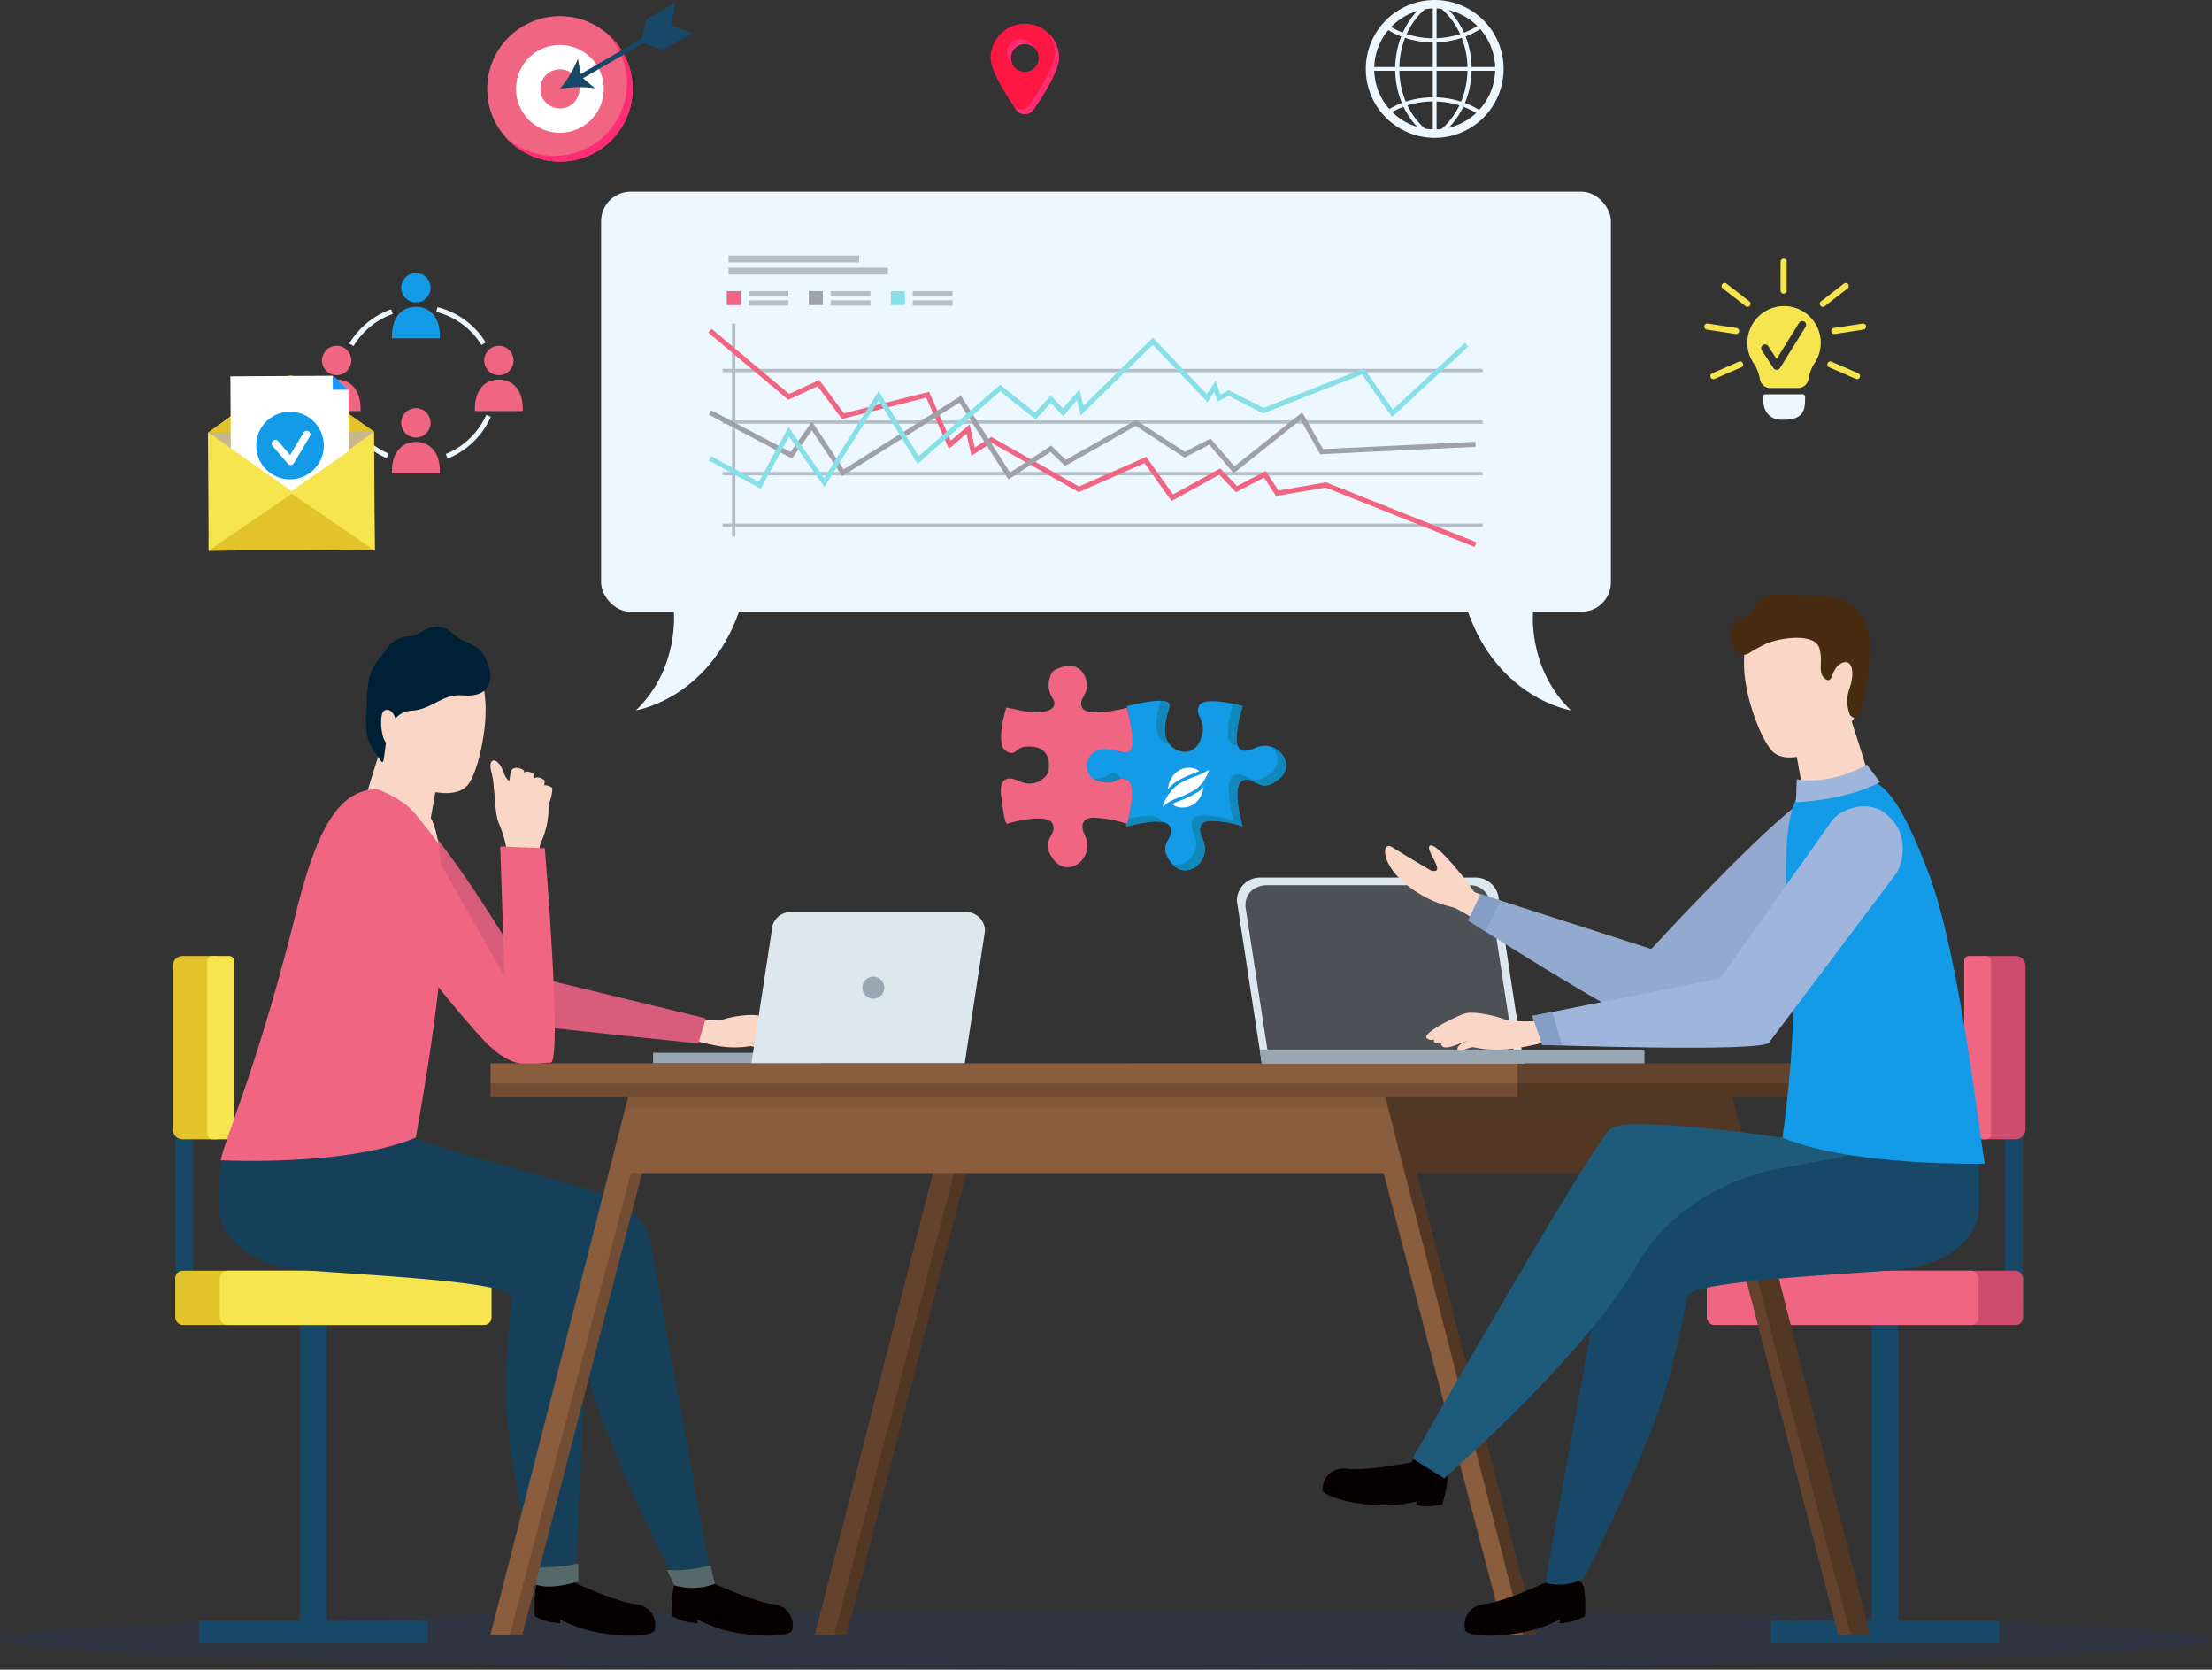<svg xmlns="http://www.w3.org/2000/svg" xmlns:xlink="http://www.w3.org/1999/xlink" id="consultation-banner" width="425.492" height="321.099" viewBox="0 0 425.492 321.099"><rect x="0" y="0" width="425.492" height="321.099" fill="#333333" stroke="none"/><defs><clipPath id="clip-path"><circle id="Ellipse_8688" data-name="Ellipse 8688" cx="12.447" cy="12.447" r="12.447" fill="none"></circle></clipPath></defs><g id="bg" transform="translate(-176.144 -65.814)"><ellipse id="shadow" cx="212.746" cy="5.788" rx="212.746" ry="5.788" transform="translate(176.144 375.338)" fill="#25396e" opacity="0.25" style="isolation: isolate"></ellipse><g id="yellow_chair" data-name="yellow chair" transform="translate(209.389 249.662)"><rect id="Rectangle_1093" data-name="Rectangle 1093" width="3.384" height="59.889" transform="translate(0.531 7.897)" fill="#174867"></rect><path id="Rectangle_1094" data-name="Rectangle 1094" d="M198.755,180.365h6.689v35.251h-6.689a1.9,1.9,0,0,1-1.9-1.9h0V182.262A1.9,1.9,0,0,1,198.755,180.365Z" transform="translate(-196.858 -180.365)" fill="#e2c32b"></path><rect id="Rectangle_1095" data-name="Rectangle 1095" width="5.105" height="69.345" transform="translate(24.481 62.709)" fill="#174867"></rect><rect id="Rectangle_1096" data-name="Rectangle 1096" width="5.166" height="35.252" rx="0.901" transform="translate(6.626)" fill="#f6e54f"></rect><rect id="Rectangle_1097" data-name="Rectangle 1097" width="56.207" height="10.434" rx="1.426" transform="translate(0.47 60.523)" fill="#e2c32b"></rect><rect id="Rectangle_1098" data-name="Rectangle 1098" width="52.268" height="10.434" rx="1.426" transform="translate(9.037 60.523)" fill="#f6e54f"></rect><rect id="Rectangle_1099" data-name="Rectangle 1099" width="43.994" height="4.207" transform="translate(5.037 127.847)" fill="#174867"></rect></g><g id="pink_chair" data-name="pink chair" transform="translate(504.452 249.662)"><rect id="Rectangle_1105" data-name="Rectangle 1105" width="3.384" height="59.889" transform="translate(57.391 7.897)" fill="#174867"></rect><path id="Rectangle_1106" data-name="Rectangle 1106" d="M420.241,215.616h-6.689V180.365h6.689a1.9,1.9,0,0,1,1.9,1.9h0v31.457A1.9,1.9,0,0,1,420.241,215.616Z" transform="translate(-360.833 -180.365)" fill="#cd4c6c"></path><rect id="Rectangle_1107" data-name="Rectangle 1107" width="5.105" height="69.345" transform="translate(31.719 62.709)" fill="#174867"></rect><rect id="Rectangle_1108" data-name="Rectangle 1108" width="5.166" height="35.252" rx="0.901" transform="translate(49.513)" fill="#f06581"></rect><rect id="Rectangle_1109" data-name="Rectangle 1109" width="56.207" height="10.434" rx="1.426" transform="translate(4.629 60.523)" fill="#cd4c6c"></rect><rect id="Rectangle_1110" data-name="Rectangle 1110" width="52.268" height="10.434" rx="1.426" transform="translate(0 60.523)" fill="#f06581"></rect><rect id="Rectangle_1111" data-name="Rectangle 1111" width="43.994" height="4.207" transform="translate(12.274 127.847)" fill="#174867"></rect></g><g id="bubble" transform="translate(291.766 102.682)"><rect id="Rectangle_1112" data-name="Rectangle 1112" width="194.246" height="80.789" rx="5.673" fill="#edf7ff"></rect><path id="Path_14013" data-name="Path 14013" d="M259.644,141.936s1.091,10.906-7.28,18.951c0,0,13.87-2.154,19.815-18.951S259.644,141.936,259.644,141.936Z" transform="translate(-245.657 -61.148)" fill="#edf7ff"></path><path id="Path_14014" data-name="Path 14014" d="M365.057,141.936s-1.095,10.906,7.278,18.951c0,0-13.87-2.154-19.813-18.951S365.057,141.936,365.057,141.936Z" transform="translate(-185.78 -61.148)" fill="#edf7ff"></path></g><g id="chart" transform="translate(312.393 114.951)"><g id="Group_5613" data-name="Group 5613" transform="translate(4.561 13.075)"><rect id="Rectangle_1115" data-name="Rectangle 1115" width="0.642" height="40.972" fill="#b3bec7"></rect></g><g id="Group_5614" data-name="Group 5614" transform="translate(2.736 51.549)"><rect id="Rectangle_1116" data-name="Rectangle 1116" width="146.206" height="0.642" fill="#b3bec7"></rect></g><g id="Group_5615" data-name="Group 5615" transform="translate(2.736 41.632)"><rect id="Rectangle_1117" data-name="Rectangle 1117" width="146.206" height="0.642" fill="#b3bec7"></rect></g><g id="Group_5616" data-name="Group 5616" transform="translate(2.736 31.713)"><rect id="Rectangle_1118" data-name="Rectangle 1118" width="146.206" height="0.642" fill="#b3bec7"></rect></g><g id="Group_5617" data-name="Group 5617" transform="translate(2.736 21.794)"><rect id="Rectangle_1119" data-name="Rectangle 1119" width="146.206" height="0.642" fill="#b3bec7"></rect></g><g id="Group_5618" data-name="Group 5618" transform="translate(0 14.096)"><path id="Path_14054" data-name="Path 14054" d="M408.424,147.157l-28.65-11.419-9.53,1.632-2.309-3.541-5.4,2.809-3.21-3.37-9.182,5.065-5.2-7.294-12.652,5.58L315.5,127.14l-3.842,2.475-.96-4.229-3.386,2.9-4.362-9.829-16.213,4.088-4.68-6.293-5.633,2.614-15.388-12.917.62-.738,14.92,12.527,5.789-2.687,4.762,6.405,16.375-4.126,4.166,9.384,3.616-3.1,1.008,4.444,3.181-2.05,16.871,9.527,12.928-5.7,5.161,7.234,9.079-5.009,3.223,3.385,5.531-2.876,2.439,3.743,9.172-1.573,28.9,11.514Z" transform="translate(-261.037 -105.213)" fill="#f06581"></path></g><g id="Group_5619" data-name="Group 5619" transform="translate(0.093 26.972)"><path id="Path_14055" data-name="Path 14055" d="M318.735,129.326l-9.444-14.762L286.76,128.7l-5.837-8.8-3.821,5.4L261.1,116.876l.448-.852,15.258,8.03,4.144-5.861,6.1,9.2,22.545-14.152,9.44,14.749,7.925-5.178,2.822,2.736,13.49-7.632,9.394,6.094,4.943-2.552,4.6,5.341,13.019-10.379,4.025,7.067,29.306-1.4.045.963-29.9,1.425-3.764-6.6-12.867,10.256-4.706-5.47-4.763,2.46-9.375-6.08-13.607,7.7-2.786-2.7Z" transform="translate(-261.095 -113.236)" fill="#9ea1aa"></path></g><g id="Group_5620" data-name="Group 5620" transform="translate(0.085 15.805)"><path id="Path_14056" data-name="Path 14056" d="M271.107,135.324,261.09,129.9l.459-.846,9.174,4.961,5.7-10.565,6.858,9.793,10.484-16.693,7.705,12.506,15.666-13.743,6.728,5.381,3.033-3.3,2.33,2.533,3.151-3.712.783,3.155,13.353-13.1,10.37,10.859,1.714-2.563.915,2.637,1.55-.833,6.733,3.409,19.341-7.6,5.534,7.912,13.854-12.825.655.708-14.666,13.571-5.735-8.193-19.036,7.484-6.67-3.377-2.1,1.131-.655-1.878-1.3,1.952-10.525-11.021-13.859,13.592-.738-2.964-2.637,3.11-2.361-2.565-2.934,3.191-6.8-5.439-15.913,13.961-7.489-12.157-10.432,16.61-6.8-9.7Z" transform="translate(-261.09 -106.278)" fill="#87e0e8"></path></g><rect id="Rectangle_1120" data-name="Rectangle 1120" width="2.691" height="2.691" transform="translate(3.544 6.853)" fill="#f06581"></rect><rect id="Rectangle_1121" data-name="Rectangle 1121" width="7.652" height="1.023" transform="translate(7.744 6.853)" fill="#b3bec7"></rect><rect id="Rectangle_1122" data-name="Rectangle 1122" width="30.663" height="1.328" transform="translate(3.892 2.342)" fill="#b3bec7"></rect><rect id="Rectangle_1123" data-name="Rectangle 1123" width="25.111" height="1.328" transform="translate(3.892)" fill="#b3bec7"></rect><rect id="Rectangle_1124" data-name="Rectangle 1124" width="7.652" height="1.023" transform="translate(7.744 8.621)" fill="#b3bec7"></rect><rect id="Rectangle_1125" data-name="Rectangle 1125" width="2.691" height="2.691" transform="translate(19.332 6.853)" fill="#9ea1aa"></rect><rect id="Rectangle_1126" data-name="Rectangle 1126" width="7.652" height="1.023" transform="translate(23.532 6.853)" fill="#b3bec7"></rect><rect id="Rectangle_1127" data-name="Rectangle 1127" width="7.652" height="1.023" transform="translate(23.532 8.621)" fill="#b3bec7"></rect><rect id="Rectangle_1128" data-name="Rectangle 1128" width="2.691" height="2.691" transform="translate(35.121 6.853)" fill="#87e0e8"></rect><rect id="Rectangle_1129" data-name="Rectangle 1129" width="7.652" height="1.023" transform="translate(39.321 6.853)" fill="#b3bec7"></rect><rect id="Rectangle_1130" data-name="Rectangle 1130" width="7.652" height="1.023" transform="translate(39.321 8.621)" fill="#b3bec7"></rect></g><g id="globe" transform="translate(438.863 65.814)"><g id="Group_5642" data-name="Group 5642" transform="translate(0.805 0.808)"><g id="Group_5575" data-name="Group 5575"><g id="Group_5574" data-name="Group 5574" clip-path="url(#clip-path)"><g id="Group_5641" data-name="Group 5641" transform="translate(-6.133 -18.336)"><g id="Group_5640" data-name="Group 5640"><g id="Group_5633" data-name="Group 5633" transform="translate(5.767 17.969)"><path id="Path_14063" data-name="Path 14063" d="M352.921,91.715A12.813,12.813,0,1,1,365.735,78.9,12.811,12.811,0,0,1,352.921,91.715Zm0-24.894A12.081,12.081,0,1,0,365,78.9,12.081,12.081,0,0,0,352.921,66.821Z" transform="translate(-340.11 -66.089)" fill="#edf7ff"></path></g><g id="Group_5634" data-name="Group 5634" transform="translate(10.983 15.741)"><path id="Path_14064" data-name="Path 14064" d="M356.2,94.781c-7.081,0-12.843-6.747-12.843-15.04S349.12,64.7,356.2,64.7s12.844,6.747,12.844,15.04S363.285,94.781,356.2,94.781Zm0-29.285c-6.646,0-12.048,6.391-12.048,14.247S349.56,93.988,356.2,93.988s12.052-6.389,12.052-14.252S362.847,65.5,356.2,65.5Z" transform="translate(-343.36 -64.701)" fill="#edf7ff"></path></g><g id="Group_5635" data-name="Group 5635" transform="translate(0 15.741)"><path id="Path_14065" data-name="Path 14065" d="M349.363,94.781c-7.083,0-12.846-6.747-12.846-15.04s5.762-15.04,12.846-15.04S362.2,71.448,362.2,79.741,356.442,94.781,349.363,94.781Zm0-29.285c-6.646,0-12.052,6.391-12.052,14.247s5.405,14.246,12.052,14.246S361.41,87.6,361.41,79.743,356,65.5,349.363,65.5Z" transform="translate(-336.517 -64.701)" fill="#edf7ff"></path></g><g id="Group_5636" data-name="Group 5636" transform="translate(3.295)"><path id="Path_14066" data-name="Path 14066" d="M353.61,80.58c-8.293,0-15.04-5.762-15.04-12.843s6.747-12.844,15.04-12.844,15.042,5.762,15.042,12.844S361.9,80.58,353.61,80.58Zm0-24.893c-7.855,0-14.246,5.405-14.246,12.05s6.391,12.048,14.246,12.048,14.247-5.405,14.247-12.048S361.466,55.687,353.61,55.687Z" transform="translate(-338.57 -54.893)" fill="#edf7ff"></path></g><g id="Group_5637" data-name="Group 5637" transform="translate(3.295 36.238)"><path id="Path_14067" data-name="Path 14067" d="M353.61,103.159c-8.293,0-15.04-5.76-15.04-12.843s6.747-12.844,15.04-12.844,15.042,5.762,15.042,12.844S361.9,103.159,353.61,103.159Zm0-24.893c-7.855,0-14.246,5.407-14.246,12.05s6.391,12.05,14.246,12.05,14.247-5.405,14.247-12.05S361.466,78.27,353.61,78.27Z" transform="translate(-338.57 -77.472)" fill="#edf7ff"></path></g><g id="Group_5638" data-name="Group 5638" transform="translate(18.212 18.335)"><rect id="Rectangle_1133" data-name="Rectangle 1133" width="0.734" height="24.893" fill="#edf7ff"></rect></g><g id="Group_5639" data-name="Group 5639" transform="translate(6.134 30.415)"><rect id="Rectangle_1134" data-name="Rectangle 1134" width="24.892" height="0.732" fill="#edf7ff"></rect></g></g></g></g></g></g><g id="Group_5643" data-name="Group 5643"><path id="Path_14068" data-name="Path 14068" d="M353.087,92.325a13.255,13.255,0,1,1,13.26-13.257A13.253,13.253,0,0,1,353.087,92.325Zm0-24.891a11.636,11.636,0,1,0,11.638,11.636,11.636,11.636,0,0,0-11.638-11.636Z" transform="translate(-339.837 -65.814)" fill="#edf7ff"></path></g></g></g><g id="audience" transform="translate(60.153 53.034)"><g id="line"><g id="Group_5586" data-name="Group 5586" transform="translate(23.762 6.025)"><path id="Path_14022" data-name="Path 14022" d="M237.12,109.9a14.342,14.342,0,0,0-8.691-6.365l.236-.924a15.294,15.294,0,0,1,9.267,6.786Z" transform="translate(-228.429 -102.612)" fill="#edf7ff"></path></g><g id="Group_5587" data-name="Group 5587" transform="translate(25.598 26.748)"><path id="Path_14023" data-name="Path 14023" d="M229.931,123.939l-.358-.886a14.555,14.555,0,0,0,7.789-7.529l.873.388A15.513,15.513,0,0,1,229.931,123.939Z" transform="translate(-229.573 -115.524)" fill="#edf7ff"></path></g><g id="Group_5588" data-name="Group 5588" transform="translate(6.369 27.156)"><path id="Path_14024" data-name="Path 14024" d="M225.456,123.686a15.388,15.388,0,0,1-7.863-7.493l.86-.414a14.434,14.434,0,0,0,7.38,7.028Z" transform="translate(-217.593 -115.778)" fill="#edf7ff"></path></g><g id="Group_5589" data-name="Group 5589" transform="translate(7.035 6.436)"><path id="Path_14025" data-name="Path 14025" d="M218.827,109.953l-.82-.491a15.442,15.442,0,0,1,8.049-6.595l.321.9A14.464,14.464,0,0,0,218.827,109.953Z" transform="translate(-218.007 -102.867)" fill="#edf7ff"></path></g></g><g id="blue" transform="translate(0 -0.527)"><circle id="Ellipse_8689" data-name="Ellipse 8689" cx="2.824" cy="2.824" r="2.824" transform="translate(17.025)" fill="#139be8"></circle><path id="Path_14015" data-name="Path 14015" d="M227.728,102.9c-3.061,0-4.608,2.481-4.608,5.543,0,.173.008.345.018.517h9.182c.01-.17.016-.343.016-.517C232.337,105.383,230.79,102.9,227.728,102.9Z" transform="translate(-207.879 -96.41)" fill="#139be8"></path></g><g id="pink"><path id="Path_14016" data-name="Path 14016" d="M229.878,117.547a2.824,2.824,0,1,0-2.823,2.823h0a2.822,2.822,0,0,0,2.823-2.821Z" transform="translate(-207.207 -89.26)" fill="#f06581"></path><path id="Path_14017" data-name="Path 14017" d="M227.728,118.767c-3.061,0-4.608,2.483-4.608,5.543,0,.173.008.345.018.517h9.182c.01-.17.016-.343.016-.517C232.337,121.25,230.79,118.767,227.728,118.767Z" transform="translate(-207.879 -86.814)" fill="#f06581"></path><path id="Path_14018" data-name="Path 14018" d="M220.38,110.075a2.824,2.824,0,1,0-2.825,2.825h0A2.825,2.825,0,0,0,220.38,110.075Z" transform="translate(-212.953 -93.781)" fill="#f06581"></path><path id="Path_14019" data-name="Path 14019" d="M218.23,111.294c-3.062,0-4.606,2.483-4.606,5.543,0,.175,0,.347.014.517h9.185c.01-.169.014-.342.014-.517C222.838,113.777,221.292,111.294,218.23,111.294Z" transform="translate(-213.625 -91.334)" fill="#f06581"></path><path id="Path_14020" data-name="Path 14020" d="M239.822,110.075A2.824,2.824,0,1,0,237,112.9h0A2.825,2.825,0,0,0,239.822,110.075Z" transform="translate(-201.191 -93.781)" fill="#f06581"></path><path id="Path_14021" data-name="Path 14021" d="M237.669,111.294c-3.062,0-4.608,2.483-4.608,5.543,0,.175.008.347.018.517h9.182c.01-.169.016-.342.016-.517C242.277,113.777,240.731,111.294,237.669,111.294Z" transform="translate(-201.865 -91.334)" fill="#f06581"></path></g></g><g id="email" transform="translate(40.001 72.266)"><g id="envelope"><rect id="Rectangle_1113" data-name="Rectangle 1113" width="31.949" height="22.689" transform="matrix(1, -0.006, 0.006, 1, 0, 10.944)" fill="#f6e54f"></rect><path id="Path_14041" data-name="Path 14041" d="M233.1,135.921,217.055,124.67l-15.908,11.435Z" transform="translate(-201.019 -102.475)" fill="#e2c32b"></path><path id="Path_14042" data-name="Path 14042" d="M233.013,121.6l-14.772-10.363a2.175,2.175,0,0,0-2.521.014l-14.653,10.533Z" transform="translate(-201.067 -110.841)" fill="#f6c206"></path><path id="Path_14043" data-name="Path 14043" d="M233.013,121.6l-14.772-10.363a2.175,2.175,0,0,0-2.521.014l-14.653,10.533Z" transform="translate(-201.067 -110.841)" fill="#e2c32b"></path><path id="Path_14044" data-name="Path 14044" d="M233.015,117.544l-15.908,11.437-16.04-11.252Z" transform="translate(-201.067 -106.785)" fill="#c6b98d"></path></g><g id="letter" transform="translate(1.369 -2.418)"><g id="Group_5573" data-name="Group 5573"><g id="Group_5577" data-name="Group 5577"><g id="Group_5606" data-name="Group 5606" transform="translate(2.947 2.418)"><path id="Path_14045" data-name="Path 14045" d="M223.425,112.5l-19.669.116.157,27.178,22.7-.132-.141-24.475Z" transform="translate(-203.756 -112.503)" fill="#fff"></path><g id="Group_5604" data-name="Group 5604" transform="translate(6.764 7.046)"><path id="Path_14046" data-name="Path 14046" d="M212.643,116.893a4.9,4.9,0,0,1,1.724.308,4.411,4.411,0,0,1,1.465.9,4.193,4.193,0,0,1,1.009,1.462,5.091,5.091,0,0,1,.374,2.014c0,.112-.008.268-.021.459a4.857,4.857,0,0,1-.08.608,4.159,4.159,0,0,1-.188.648,2.2,2.2,0,0,1-.332.6,1.644,1.644,0,0,1-.522.435,1.564,1.564,0,0,1-.758.164,1.374,1.374,0,0,1-.544-.093.941.941,0,0,1-.345-.239,1.023,1.023,0,0,1-.188-.327,2.023,2.023,0,0,1-.085-.35,2.786,2.786,0,0,1-.923.607,2.932,2.932,0,0,1-1.165.225,1.892,1.892,0,0,1-1.4-.478,1.67,1.67,0,0,1-.478-1.239,1.568,1.568,0,0,1,.732-1.4,2.294,2.294,0,0,1,.738-.3,3.681,3.681,0,0,1,.828-.093,3.309,3.309,0,0,1,.843.093,3.556,3.556,0,0,1,.541.178,3.016,3.016,0,0,0-.061-.611,1.117,1.117,0,0,0-.223-.48,1.054,1.054,0,0,0-.428-.308,1.82,1.82,0,0,0-.687-.109,2.72,2.72,0,0,0-.921.144,2.283,2.283,0,0,0-.711.392l-.319-.871a3.75,3.75,0,0,1,2.112-.611,2.64,2.64,0,0,1,1.245.246,1.647,1.647,0,0,1,.661.623,2.082,2.082,0,0,1,.265.828c.03.3.048.594.048.871v1.18c0,.18.006.355.018.522a1.8,1.8,0,0,0,.08.441.72.72,0,0,0,.186.307.487.487,0,0,0,.347.116.653.653,0,0,0,.533-.242,1.843,1.843,0,0,0,.319-.6,3.343,3.343,0,0,0,.154-.73q.039-.383.038-.64a4.274,4.274,0,0,0-.287-1.591,3.785,3.785,0,0,0-.8-1.266,3.631,3.631,0,0,0-1.237-.836,4.454,4.454,0,0,0-3.2-.011,3.794,3.794,0,0,0-1.242.815,3.678,3.678,0,0,0-.811,1.239,4.114,4.114,0,0,0-.289,1.565,4.393,4.393,0,0,0,.265,1.542,3.8,3.8,0,0,0,.766,1.25,3.638,3.638,0,0,0,1.2.849,3.774,3.774,0,0,0,1.56.316,3.569,3.569,0,0,0,1.018-.128,7.748,7.748,0,0,0,.9-.335l.2.64a5.341,5.341,0,0,1-1.056.366,5,5,0,0,1-1.08.12,4.469,4.469,0,0,1-1.73-.334,4.247,4.247,0,0,1-1.419-.937,4.4,4.4,0,0,1-.957-1.462,4.935,4.935,0,0,1-.347-1.883,4.721,4.721,0,0,1,.384-1.947,4.247,4.247,0,0,1,1.03-1.435,4.458,4.458,0,0,1,1.493-.888A5.126,5.126,0,0,1,212.643,116.893Zm.592,6.335a1.122,1.122,0,0,0,.48-.392.943.943,0,0,0,.148-.515v-.469c-.114-.042-.294-.093-.539-.159a3.1,3.1,0,0,0-.833-.1,1.824,1.824,0,0,0-.949.218.8.8,0,0,0-.366.75.858.858,0,0,0,.26.661,1.042,1.042,0,0,0,.732.247,2.646,2.646,0,0,0,.539-.061A2,2,0,0,0,213.236,123.228Z" transform="translate(-207.971 -116.893)" fill="#1e93fd"></path></g><path id="Path_14047" data-name="Path 14047" d="M216.011,112.5l.039,2.69h3.006Z" transform="translate(-196.342 -112.503)" fill="#1e93fd"></path><path id="Path_14048" data-name="Path 14048" d="M219.85,123.549a6.5,6.5,0,1,0-6.741,6.259,6.5,6.5,0,0,0,6.741-6.259Z" transform="translate(-201.885 -109.899)" fill="#139be8"></path><g id="Group_5605" data-name="Group 5605" transform="translate(7.953 10.549)"><path id="Path_14049" data-name="Path 14049" d="M212.352,125.692a.717.717,0,0,1-.539-.246l-2.931-3.4a.71.71,0,1,1,1.075-.926l2.29,2.655,2.578-4.312a.711.711,0,0,1,1.266.645.887.887,0,0,1-.05.083l-3.083,5.155a.714.714,0,0,1-.549.343C212.393,125.692,212.372,125.692,212.352,125.692Z" transform="translate(-208.711 -119.076)" fill="#fff"></path></g></g></g></g></g><g id="envelope-2" data-name="envelope"><path id="Path_14041-2" data-name="Path 14041" d="M233.1,135.921,217.055,124.67l-15.908,11.435Z" transform="translate(-201.02 -102.475)" fill="#e2c32b"></path><path id="Path_14041-3" data-name="Path 14041" d="M22.5,16.077,11.2,0,0,16.341Z" transform="translate(15.742 33.631) rotate(-90)" fill="#f6e54f"></path><path id="Path_14041-4" data-name="Path 14041" d="M22.5.264,11.2,16.34,0,0Z" transform="translate(0.127 33.631) rotate(-90)" fill="#f6e54f"></path></g></g><g id="goal" transform="translate(93.714 0.528)"><circle id="Ellipse_8690" data-name="Ellipse 8690" cx="13.986" cy="13.986" r="13.986" transform="translate(0 2.575)" fill="#f06581"></circle><path id="Path_14026" data-name="Path 14026" d="M256.483,69.971A13.969,13.969,0,0,1,236.758,89.7,13.972,13.972,0,0,0,257.63,71.119,13.823,13.823,0,0,0,256.483,69.971Z" transform="translate(-233.19 -63.827)" fill="#ff2d73"></path><path id="Path_14027" data-name="Path 14027" d="M254.873,79.643a8.442,8.442,0,1,0-8.444,8.444,8.443,8.443,0,0,0,8.444-8.444Z" transform="translate(-232.445 -63.083)" fill="#fff"></path><circle id="Ellipse_8691" data-name="Ellipse 8691" cx="3.765" cy="3.765" r="3.765" transform="translate(10.22 12.796)" fill="#f06581"></circle></g><g id="arrow" transform="translate(93.717 0.527)"><g id="Group_5593" data-name="Group 5593" transform="translate(13.984 3.727)"><g id="Group_5591" data-name="Group 5591" transform="translate(3.372)"><path id="Path_14028" data-name="Path 14028" d="M245.81,79.608l-.461-.8,17.839-10.347.461.8Z" transform="translate(-245.349 -68.465)" fill="#174867"></path></g><g id="Group_5592" data-name="Group 5592" transform="translate(0 7.039)"><path id="Path_14029" data-name="Path 14029" d="M243.248,78.65a20.876,20.876,0,0,1,6.747-.12l-2.671-2.247-.621-3.431A20.789,20.789,0,0,1,243.248,78.65Z" transform="translate(-243.248 -72.851)" fill="#174867"></path></g></g><path id="Path_14030" data-name="Path 14030" d="M253.869,69.415l-.863,4.2,5.781-3.353.788-4.125Z" transform="translate(-223.361 -66.143)" fill="#174867"></path><path id="Path_14031" data-name="Path 14031" d="M257.119,73.547l-4.049-1.43,5.855-3.224,3.94,1.454Z" transform="translate(-223.322 -64.479)" fill="#174867"></path></g><g id="map-marker" transform="translate(190.559 4.569)"><g id="Group_5610" data-name="Group 5610"><path id="Path_14051" data-name="Path 14051" d="M301.443,68.661a6.569,6.569,0,0,0-6.567,6.567c0,2.414,2.9,7.059,4.852,9.9a2.078,2.078,0,0,0,3.431,0c1.947-2.839,4.852-7.487,4.852-9.9a6.567,6.567,0,0,0-6.567-6.567Zm.273,9.23a2.675,2.675,0,1,1,2.39-2.934,2.825,2.825,0,0,1,0,.546A2.678,2.678,0,0,1,301.716,77.891Z" transform="translate(-294.876 -68.661)" fill="#ff1744"></path></g><g id="Group_5611" data-name="Group 5611" transform="translate(3.136 2.029)"><path id="Path_14052" data-name="Path 14052" d="M297.6,73.849a2.682,2.682,0,0,1,2.388-2.388,2.65,2.65,0,0,1,1.915.568,2.664,2.664,0,1,0-4.04,3.242A2.656,2.656,0,0,1,297.6,73.849Z" transform="translate(-296.83 -69.577)" fill="#ff2d73"></path><path id="Path_14053" data-name="Path 14053" d="M304.47,69.925a6.518,6.518,0,0,1,1.083,3.6c0,2.412-2.9,7.057-4.852,9.9a2.074,2.074,0,0,1-2.886.536q-.065-.043-.125-.091c.111.164.228.342.335.5a2.079,2.079,0,0,0,2.889.542,2.1,2.1,0,0,0,.542-.542c1.947-2.841,4.852-7.489,4.852-9.9A6.533,6.533,0,0,0,304.47,69.925Z" transform="translate(-296.309 -69.925)" fill="#ff2d73"></path></g></g><g id="bulb" transform="translate(327.829 49.733)"><g id="Group_5595" data-name="Group 5595" transform="translate(8.284 9.127)"><path id="Path_14032" data-name="Path 14032" d="M395.1,116.8h-7.208a.446.446,0,0,0-.44.449v.329c0,2.075.888,4.075,3.581,4.118,4.073.069,4.5-1.632,4.5-4.016v-.433a.437.437,0,0,0-.427-.448Z" transform="translate(-384.427 -99.828)" fill="#edf7ff"></path><path id="Path_14033" data-name="Path 14033" d="M391.827,106.272a7.062,7.062,0,0,0-4.765,11.361,8.979,8.979,0,0,1,.944,2.773,2.031,2.031,0,0,0,1.977,1.579h5.336a2.031,2.031,0,0,0,1.977-1.574,9.572,9.572,0,0,1,.968-2.866,7.062,7.062,0,0,0-6.439-11.273Zm4.942,3.958-4.927,7.916a.733.733,0,0,1-1.236.016l-2.274-3.449a.735.735,0,0,1,1.226-.807L391.2,116.4l4.322-6.943a.735.735,0,0,1,1.268.743l-.021.034Z" transform="translate(-385.566 -106.226)" fill="#f6e54f"></path></g><g id="Group_5596" data-name="Group 5596" transform="translate(1.164 19.77)"><path id="Path_14034" data-name="Path 14034" d="M381.713,116.273a.587.587,0,0,1-.233-1.123l5.123-2.234a.587.587,0,1,1,.509,1.058l-.04.018-5.125,2.234A.583.583,0,0,1,381.713,116.273Z" transform="translate(-381.13 -112.858)" fill="#f6e54f"></path></g><g id="Group_5597" data-name="Group 5597" transform="translate(0 12.486)"><path id="Path_14035" data-name="Path 14035" d="M386.522,110.346c-.093-.008-5.616-.857-5.616-.857a.59.59,0,0,1-.494-.671.581.581,0,0,1,.66-.493l.011,0,5.523.851a.587.587,0,0,1-.095,1.168Z" transform="translate(-380.405 -108.319)" fill="#f6e54f"></path></g><g id="Group_5598" data-name="Group 5598" transform="translate(3.334 4.692)"><path id="Path_14036" data-name="Path 14036" d="M387.467,108.05a.584.584,0,0,1-.359-.124l-4.418-3.428a.588.588,0,0,1,.719-.929l4.418,3.43a.587.587,0,0,1-.359,1.051Z" transform="translate(-382.483 -103.463)" fill="#f6e54f"></path></g><g id="Group_5599" data-name="Group 5599" transform="translate(23.676 19.776)"><path id="Path_14037" data-name="Path 14037" d="M400.869,116.27a.559.559,0,0,1-.234-.05l-5.125-2.234a.586.586,0,1,1,.467-1.075l5.128,2.234a.586.586,0,0,1-.234,1.122Z" transform="translate(-395.157 -112.861)" fill="#f6e54f"></path></g><g id="Group_5600" data-name="Group 5600" transform="translate(24.423 12.485)"><path id="Path_14038" data-name="Path 14038" d="M396.216,110.346a.587.587,0,0,1-.093-1.168l5.523-.851a.578.578,0,0,1,.668.47l0,.021a.592.592,0,0,1-.494.671l-5.523.849A.474.474,0,0,1,396.216,110.346Z" transform="translate(-395.622 -108.319)" fill="#f6e54f"></path></g><g id="Group_5601" data-name="Group 5601" transform="translate(22.222 4.692)"><path id="Path_14039" data-name="Path 14039" d="M394.838,108.05a.587.587,0,0,1-.36-1.051l4.417-3.43a.588.588,0,0,1,.719.929l-4.417,3.428A.584.584,0,0,1,394.838,108.05Z" transform="translate(-394.251 -103.463)" fill="#f6e54f"></path></g><g id="Group_5602" data-name="Group 5602" transform="translate(14.668)"><path id="Path_14040" data-name="Path 14040" d="M390.131,107.284a.59.59,0,0,1-.587-.591l.013-5.59a.588.588,0,0,1,1.175,0l-.011,5.592a.588.588,0,0,1-.589.589Z" transform="translate(-389.544 -100.54)" fill="#f6e54f"></path></g></g><g id="customer" transform="translate(42.157 118.282)"><g id="c-neck" transform="translate(25.968 20.184)"><path id="Path_13963" data-name="Path 13963" d="M231.936,179.375c.77-5.641,4.417-25.031,4.454-25.227l-10.925-2.059c-.151.807-6.065,17.935-6.874,23.851Z" transform="translate(-218.591 -152.089)" fill="#fad6c7"></path></g><g id="c-leg"><path id="Path_13967" data-name="Path 13967" d="M240.945,256.974l5.523-3.995,1.448,3.987s8.283,3.809,11.825,4.131a4.024,4.024,0,0,1,3.674,4.348,4.072,4.072,0,0,1-.116.681c-.382.944-4.348,1.4-9.548.637a26.435,26.435,0,0,1-8.625-2.743v.717a10.363,10.363,0,0,1-4.874-1.348S239.958,257.688,240.945,256.974Z" transform="translate(-179.543 -70.871)" fill="#060000"></path><path id="Path_13968" data-name="Path 13968" d="M257.422,256.974l5.524-3.995,1.448,3.987s8.281,3.809,11.825,4.131a4.024,4.024,0,0,1,3.674,4.348,4.075,4.075,0,0,1-.116.681c-.382.944-4.348,1.4-9.548.637a26.422,26.422,0,0,1-8.625-2.743v.717a10.372,10.372,0,0,1-4.876-1.348S256.433,257.688,257.422,256.974Z" transform="translate(-169.576 -70.871)" fill="#060000"></path><path id="Path_13969" data-name="Path 13969" d="M209.725,201.027s-.241,2.82-.241,12.751c0,7.474,7.8,11.684,15.462,12.356,11.442,1,39.323,6.487,40.573,9.3.541,1.217,1.826,11.291,5.727,22.32,5.113,14.459,14.732,32.914,14.732,32.914s2.6,1.123,6.972-.006l-11.96-66.015s-.886-4.858-7.5-7.965c-7.965-3.744-47.5-12-48.9-17.385S209.725,201.027,209.725,201.027Z" transform="translate(-198.133 -104.564)" fill="#164059"></path><path id="Path_13971" data-name="Path 13971" d="M203.294,206.956s-.883-.6-.883,9.334c0,7.473,7.8,11.684,15.462,12.356,11.443,1,39.326,2.167,40.576,4.979.541,1.217-1.505,13.424-.815,21.875,1.252,15.284,5.916,33.332,5.916,33.332a16.232,16.232,0,0,0,7.421-.355l2.943-65.638s-.888-4.858-7.5-7.967c-7.967-3.743-47.5-7.68-48.9-13.063S203.294,206.956,203.294,206.956Z" transform="translate(-202.41 -102.752)" fill="#164059"></path><path id="Path_13978" data-name="Path 13978" d="M239.826,253.877a36.872,36.872,0,0,0,9.055-.724v3.441s-5.4,1.86-8.434.507Z" transform="translate(-179.777 -70.766)" fill="#576869"></path><path id="Path_13979" data-name="Path 13979" d="M256.076,254.285a25.972,25.972,0,0,0,8.391-.907l.831,3.587a12.592,12.592,0,0,1-7.824.266Z" transform="translate(-169.947 -70.631)" fill="#576869"></path></g><g id="c-left-arm"><path id="Path_13970" data-name="Path 13970" d="M260.6,188.267s3.749.443,5.4-.077,5.044-.992,6.418-.637,7.733,4.011,6.7,4.773-2.115-.393-2.115-.393,1.533.78.5,1.141a2.11,2.11,0,0,1-1.94-.461s1.582.351.737.993-3.471-1.064-4.42-1.258c0,0,1.958.716,1.759,1.616s-1.94-.756-3-.5a18.65,18.65,0,0,1-5.914-.066,42.08,42.08,0,0,1-6.59-1.712Z" transform="translate(-168.697 -110.525)" fill="#fad6c7"></path><path id="Path_13973" data-name="Path 13973" d="M228.914,162.732c-2.364-2.171-6.471-.618-8.623,1.765-1.976,2.189-2.972,5.815.973,11.56,7.871,11.466,19.275,27.465,26.939,28.456,7.627.989,36.606,3.967,36.606,3.967l1.448-4.829-34.372-8.331S237.712,170.808,228.914,162.732Z" transform="translate(-192.645 -126.094)" fill="#d85d7b"></path></g><g id="c-body"><path id="Path_13964" data-name="Path 13964" d="M221.917,157.1c.039.109-.209.493-.167.6a27.387,27.387,0,0,0,5.258,5.33c.364.242.743.48,1.132.714a17.227,17.227,0,0,0,4.248,1.778c.95-5.226,2.078-9.837,2.1-9.93L223,152.09A26.531,26.531,0,0,1,221.917,157.1Z" transform="translate(-190.715 -131.904)" fill="#fad6c7"></path><path id="Path_13974" data-name="Path 13974" d="M240.123,227.388s3.622-19.807,4.633-31.755c.687-8.113,1.276-19.42-.952-27.626-.639-2.359-1.982-3.142-3.152-4.38a5.122,5.122,0,0,0-2.658-1.77c-1.635-.258-2.667-1.321-4.07-1.436-7.646-.639-12.32,5.491-16.775,23.435-7.4,29.823-13.587,43.22-14.555,47.884C202.6,231.74,226.749,233.01,240.123,227.388Z" transform="translate(-202.299 -126.893)" fill="#f06581"></path><path id="Path_13980" data-name="Path 13980" d="M221.283,160.483s4.6,1.5,7.222,4.537c1.668,1.939,4.621,5.868,4.621,5.868s-.562-5.523-4.181-8.667A8.2,8.2,0,0,0,221.283,160.483Z" transform="translate(-190.994 -127.016)" fill="#fad6c7"></path></g><g id="c-right-arm"><path id="c-hand" d="M244.231,162.386a7.4,7.4,0,0,0-.419-3.149c-.083-.213-1.008-.319-1.664-.019-.067-.265-.133-.531-.226-.79-.111-.308-1.5-.477-2.067.225-.051-.186-.093-.374-.157-.562-.112-.31-1.521-.481-2.082.238-.03-.093-.045-.188-.082-.271-.135-.343-2.645-.4-2.3,1.21.1.456.213,1.03.345,1.607a3.19,3.19,0,0,1-1.311-.843c-2.491-3.014-4.319-1.955-2.52.459s3.154,7.1,5.168,9.007a19.486,19.486,0,0,1,4.25,6.808l5.911-.767s-1.746-4.279-1.571-6.067A15.567,15.567,0,0,0,244.231,162.386Z" transform="translate(-106.472 -202.684) rotate(21)" fill="#fad6c7"></path><path id="c-arm" d="M255.447,169.662s3.439,41.27,1.1,41.262c-3.412-.013-6.842,2.054-12.917-4.39-7.582-8.039-24.04-29.823-24.04-29.823-.981-1.3-3.319-7.822,2.513-11.913,2.878-2.017,8.132-.865,10.023,2.035l15.581,27.554-.841-25.053Z" transform="translate(-192.801 -124.83)" fill="#f06581"></path></g><g id="c-laptop" transform="translate(83.468 57.117)"><rect id="Rectangle_1100" data-name="Rectangle 1100" width="32.3" height="2.037" transform="translate(0 27.061)" fill="#99a7b2"></rect><path id="Path_13976" data-name="Path 13976" d="M266.2,204.2h41.03l3.9-25.459A3.637,3.637,0,0,0,307.5,175.1H273.746a3.639,3.639,0,0,0-3.638,3.638Z" transform="translate(-247.288 -175.101)" fill="#dde8ee"></path><path id="Path_13977" data-name="Path 13977" d="M279.5,184.961a2.11,2.11,0,1,1,2.114,2.107h0A2.11,2.11,0,0,1,279.5,184.961Z" transform="translate(-239.247 -170.414)" fill="#99a7b2"></path></g><g id="c-head" transform="matrix(0.974, 0.225, -0.225, 0.974, 4.009, -6.61)"><path id="Path_13965" data-name="Path 13965" d="M225.448,166.46c-3-3.87-4.911-13.217-4.746-15.363.045-.311.1-.623.165-.936.74-2.964,4-9.922,10.7-9.61a14.242,14.242,0,0,1,2.661.441c5.508,1.642,7.689,7.355,8.651,10.968.173.759.337,1.538.481,2.33.672,4.186.708,9.771-.25,12.544l-.026.069c-1.2,3.277-6.41,3.609-10.485,2.838-.437-.117-.865-.244-1.282-.374A32.457,32.457,0,0,1,225.448,166.46Z" transform="translate(-191.352 -138.891)" fill="#fad6c7"></path><path id="Path_13981" data-name="Path 13981" d="M227.3,141.848c1.051-1.059,3.245-3.5,6.511-1.685s4.873.4,7.208,3.215c2.786,3.362,2.863,7.235-2.621,7.993-3.9.539-5.2,4.019-8.893,5.073-6.333,1.807-1.621,12.771-3.733,10.644s-3.847-2.571-4.754-8.569c-.451-2.976-1.685-6.776-.043-10.047,1.91-3.8,1-2.923,2.484-4.531C224.805,142.482,226.468,142.685,227.3,141.848Z" transform="translate(-191.68 -139.514)" fill="#002135"></path><path id="Path_13982" data-name="Path 13982" d="M225.305,151.91s-1.045-1.905-2.33-1.1,1.082,6.913,1.987,5.948S225.305,151.91,225.305,151.91Z" transform="translate(-190.197 -132.799)" fill="#fad6c7"></path></g></g><g id="table" transform="translate(94.354 204.497)"><path id="Path_13983" data-name="Path 13983" d="M240.761,302.046h-5.319l27.427-107.109,5.317,1.3Z" transform="translate(-234.625 -192.199)" fill="#724c33"></path><path id="Path_13984" data-name="Path 13984" d="M406.785,302.046h3.359L382.719,194.937l-3.359,1.3Z" transform="translate(-147.562 -192.199)" fill="#63432d"></path><path id="Path_13985" data-name="Path 13985" d="M279.627,302.046h-5.316l27.425-107.109,5.319,1.3Z" transform="translate(-211.111 -192.199)" fill="#523725"></path><path id="Path_13986" data-name="Path 13986" d="M277.56,302.046H273.8L301.23,194.937l3.757,1.3Z" transform="translate(-211.419 -192.199)" fill="#63432d"></path><path id="Path_13987" data-name="Path 13987" d="M432.45,302.046h3.757L408.781,194.937l-3.757,1.3.35,1.436h-60.1l-.66-2.735-3.757,1.3,27.427,105.811h3.757l-23-88.758H409.19Z" transform="translate(-170.855 -192.199)" fill="#523725"></path><path id="Path_13988" data-name="Path 13988" d="M409.223,196.283h-4.069l.141.575h-60.1l-.14-.575h-4.067l.918,3.76h68.226Z" transform="translate(-170.776 -191.385)" fill="#523725" opacity="0.35" style="isolation: isolate"></path><rect id="Rectangle_1101" data-name="Rectangle 1101" width="133.191" height="3.761" transform="translate(122.465 2.739)" fill="#523725"></rect><rect id="Rectangle_1102" data-name="Rectangle 1102" width="133.191" height="3.863" transform="translate(122.465)" fill="#63432d"></rect><path id="Path_13989" data-name="Path 13989" d="M429.985,302.046h3.532L406.093,194.937l-1.656.61-.14-.61H265.525l-.263,1-2.9-1L234.933,302.046h3.757l23.26-88.758H406.725Z" transform="translate(-234.933 -192.199)" fill="#8a5d3e"></path><g id="Group_5579" data-name="Group 5579" transform="translate(25.999 4.895)" opacity="0.35"><path id="Path_13990" data-name="Path 13990" d="M251.132,200.041H397.726l-.908-3.76H252.04Z" transform="translate(-251.132 -196.281)" fill="#724c33"></path></g><rect id="Rectangle_1103" data-name="Rectangle 1103" width="197.537" height="3.761" transform="translate(0.004 2.739)" fill="#724c33"></rect><rect id="Rectangle_1104" data-name="Rectangle 1104" width="197.537" height="3.863" transform="translate(0.004)" fill="#8a5d3e"></rect></g><g id="pronto-man" transform="translate(237.926 113.815)"><g id="neck" transform="translate(106.098 21.054)"><path id="Path_13991" data-name="Path 13991" d="M394.951,177.133c-.77-5.641-4.417-25.031-4.454-25.227l10.925-2.059c.149.807,6.065,17.937,6.874,23.851Z" transform="translate(-390.497 -149.847)" fill="#fad6c7"></path></g><g id="laptop" transform="translate(0 54.947)"><path id="Path_13994" data-name="Path 13994" d="M379.563,206.7H329.186l-4.8-31.264a4.467,4.467,0,0,1,4.467-4.467H370.3a4.467,4.467,0,0,1,4.467,4.467h0Z" transform="translate(-324.39 -170.965)" fill="#dde8ee"></path><path id="Path_13995" data-name="Path 13995" d="M377.279,205.462H329.933l-4.505-29.382c-.193-2.778,1.879-4.2,4.2-4.2h38.952c2.319,0,3.789,1.7,4.2,4.2Z" transform="translate(-323.77 -170.41)" fill="#4c5156"></path><path id="Path_13996" data-name="Path 13996" d="M401.126,191.672H327.138l.385,2.5h73.6Z" transform="translate(-322.728 -158.438)" fill="#99a7b2"></path></g><g id="left-leg"><path id="Path_13997" data-name="Path 13997" d="M374.161,256.972l-5.523-3.993-1.448,3.987s-8.281,3.807-11.827,4.13a4.024,4.024,0,0,0-3.674,4.348,4.081,4.081,0,0,0,.116.681c.382.944,4.348,1.4,9.548.637a26.4,26.4,0,0,0,8.625-2.743v.719a10.382,10.382,0,0,0,4.876-1.35S375.15,257.688,374.161,256.972Z" transform="translate(-307.883 -66.404)" fill="#060000"></path><path id="Path_13999" data-name="Path 13999" d="M444.566,203.718s.241,2.821.241,12.753c0,7.474-7.8,11.684-15.462,12.356-11.442,1-39.323,2.167-40.573,4.979-.541,1.217-1.826,11.292-5.727,22.32-5.113,14.459-14.3,32.092-14.3,32.092a9.87,9.87,0,0,1-7.407.815L373.3,223.022s.886-4.858,7.5-7.967c7.967-3.744,47.5-7.681,48.9-13.064S444.566,203.718,444.566,203.718Z" transform="translate(-302.035 -98.467)" fill="#174867"></path></g><g id="right-leg"><path id="right-foot" d="M358.165,245.113l-3.354-5.935-2.979,3.019s-9.116.006-12.47-1.18a4.023,4.023,0,0,0-5.155,2.414,3.884,3.884,0,0,0-.181.676c-.045,1.016,3.37,3.088,8.413,4.563a26.389,26.389,0,0,0,8.986,1.1l-.3.655a10.4,10.4,0,0,0,4.995.807C356.119,251.228,358.765,246.171,358.165,245.113Z" transform="translate(-357.999 -3.201) rotate(-11)" fill="#060000"></path><path id="Path_14000" data-name="Path 14000" d="M433.564,205.781,416.621,203.1s-29.59-4.341-33.01-1.765-38.191,63.476-38.191,63.476l6.118,3.818s27.441-23.825,37.19-41.213c0,0,6.439-13.2,25.178-17.961Z" transform="translate(-311.668 -98.139)" fill="#1e5b7a"></path></g><g id="right-hand" transform="matrix(0.998, 0.07, -0.07, 0.998, -2.588, -5.552)"><path id="Path_14001" data-name="Path 14001" d="M428.865,169.415l-28.194,32.144-.217.289a4.6,4.6,0,0,1-5.853,1.311l-40.536-19.314a1.965,1.965,0,0,1,1.578-3.582l43.016,13.689-6.068,1.6,28.2-32.142a5.033,5.033,0,0,1,8.079,6Z" transform="translate(-307.051 -121.791)" fill="#fad6c7"></path><path id="Path_14002" data-name="Path 14002" d="M364.195,178.64s1.095.055.074-.522a3.646,3.646,0,0,0-.83-1.43l-.724-.95s-6.921-7.887-8.089-6.922c-.963.8,3.878,5.4.512,4.719,0,0-5.121-2.544-7.7-3.931-2.6-1.4-2.123,5.812,8.705,9.8a28.2,28.2,0,0,0,5.157,1.131,10.632,10.632,0,0,1,3.3,1.03C365.686,182.069,364.195,178.64,364.195,178.64Z" transform="translate(-311.242 -117.367)" fill="#fad6c7"></path><path id="Path_14003" data-name="Path 14003" d="M417.862,161.385c2.366-2.171,6.473-.616,8.623,1.767,1.976,2.188,2.971,5.813-.973,11.559-7.872,11.466-26.023,32.866-33.417,30.621s-35.455-17.609-35.455-17.609l2.019-5.229,33.471,8.213S409.063,169.462,417.862,161.385Z" transform="translate(-304.881 -122.441)" fill="#93aace"></path><path id="Path_14004" data-name="Path 14004" d="M358.659,174.146l-2.019,5.229,3.428,1.86,2.483-6.134Z" transform="translate(-304.881 -114.094)" fill="#859ec6"></path></g><g id="body"><path id="Path_14005" data-name="Path 14005" d="M396.257,162.462s-1.521,18.089-.491,29.069.376,33.778-.916,36.328l2.74.225s.562-15.236,0-36.193c-.56-20.924,1.806-29.31,1.806-29.31l-1.789-.733Z" transform="translate(-281.766 -121.533)" fill="#98c0e9"></path><path id="Path_14006" data-name="Path 14006" d="M395.1,159.429l-3.563,2.456a5.461,5.461,0,0,0,1.56,2.95,19.172,19.172,0,0,0,3.98,2.728l2.528-4.253S395.7,161.91,395.1,159.429Z" transform="translate(-283.768 -122.996)" fill="#a0b5dc"></path><path id="Path_14007" data-name="Path 14007" d="M389.783,228.289s2.857-19.805,1.844-31.755-3.557-35.508,4.539-36.776c10.562-1.655,13.7-3.123,21.583,17.295,6.136,15.9,9.981,51.57,10.952,56.233C428.693,233.285,403.154,233.911,389.783,228.289Z" transform="translate(-284.83 -123.326)" fill="#139be8"></path><path id="Path_14010" data-name="Path 14010" d="M391.552,160.253l-.157,4.409s9.416-.242,16.17-3.865l-2.541-3.37S398.561,161.459,391.552,160.253Z" transform="translate(-283.855 -124.207)" fill="#a0b5dc"></path></g><g id="left-hand"><path id="Path_14008" data-name="Path 14008" d="M361.695,208.306s42.324,1.488,43.679-.456l.35-.5,24.042-31.982c.982-1.3,3.319-7.822-2.512-11.913-2.878-2.017-8.132-.865-10.024,2.035l-21.291,30.048-36.158,7.2Z" transform="translate(-302.98 -121.178)" fill="#a0b5dc"></path><path id="Path_14009" data-name="Path 14009" d="M367.838,188.786s-4.155.242-5.94-.438-5.489-1.419-7.026-1.117-8.773,3.913-7.686,4.824,2.356-.3,2.356-.3-1.738.759-.626,1.225a2.333,2.333,0,0,0,2.167-.382s-1.765.281-.875,1.045,3.892-.947,4.948-1.1c0,0-2.2.663-2.041,1.668s2.184-.706,3.335-.363a20.566,20.566,0,0,0,6.516.315,46.053,46.053,0,0,0,7.367-1.46Z" transform="translate(-310.666 -106.221)" fill="#fad6c7"></path><path id="Path_14011" data-name="Path 14011" d="M359.78,187.835l1.916,5.571h3.831l-1.905-6.338Z" transform="translate(-302.98 -106.277)" fill="#859ec6"></path></g><g id="head" transform="matrix(0.996, -0.087, 0.087, 0.996, -0.962, 9.556)"><path id="Path_13993" data-name="Path 13993" d="M406,161.02c1.823-4.539,1.123-14.055.38-16.075q-.19-.429-.413-.859c-1.521-2.651-6.553-8.458-12.918-6.332a14.162,14.162,0,0,0-2.44,1.151c-4.855,3.078-5.4,9.174-5.335,12.909.04.778.093,1.571.17,2.374.493,4.213,1.98,9.594,3.658,12l.045.059c2.043,2.821,7.152,1.727,10.865-.125.387-.233.764-.467,1.13-.713A32.572,32.572,0,0,0,406,161.02Z" transform="translate(-287.563 -136.387)" fill="#fad6c7"></path><path id="Path_14012" data-name="Path 14012" d="M391.064,145.977a28.347,28.347,0,0,0-3.794,1.642c-2.809,1.366-4.229-3.571-2.679-5.479s3-1.061,3.966-2.526,2.152-3.4,5.9-2.757,7.189.984,8.492,1.123,7.627,1.205,7.712,9.647a44.91,44.91,0,0,1-1.767,9.108c-1.576,5.473-1.839,5.924-3.292,4.478a7.193,7.193,0,0,1,.385-5.242c1.3-2.961.976-5.72-1.192-4.863s-1.886,4.025-3.353,2.706-.006-3.3-.616-6.038S394.456,145.06,391.064,145.977Z" transform="translate(-288.357 -136.729)" fill="#482c12"></path></g></g><g id="pronto-jigsaw" transform="translate(209.471 134.784)"><path id="Path_13951" data-name="Path 13951" d="M337.768,158.856c-3.99,1.9-3.571-1.9-3.571-1.9a22.658,22.658,0,0,1,1.168-6.136s-7.538-2.154-8.431,0,1.844,2.454.3,6.5-6.845,2.21-6.845-1.778c0-3.709,2.024-5.285-.061-5.68s-7.261.953-7.261.953,1.965,7.55,0,8.591-2.756-2.024-6.171-.429-1.271,5.646-.793,6.136a4.678,4.678,0,0,0,5.118,0c2.263-1.411,3.276,1.719,2.382,6.015l-.355,1.72c-.215.525-.384.95-.241,1.164,0,0,7.367-2.306,8.411.035s-2.762,3.057.186,6.868,7.978-.477,6.076-4.465,1.9-3.571,1.9-3.571a19.27,19.27,0,0,1,5.786,1.072s-2.34-7.794,0-8.838,3.057,2.762,6.868-.186S341.756,156.954,337.768,158.856Z" transform="translate(-305.799 -149.797)" fill="#139be8"></path><path id="Path_13952" data-name="Path 13952" d="M313.55,154.484a4.031,4.031,0,0,0,2.781,3.881,4.046,4.046,0,0,1-1.123-2.823c0-3.709,2.024-5.285-.061-5.68a4.783,4.783,0,0,0-.727-.067C314.341,150.678,313.55,152.165,313.55,154.484Z" transform="translate(-300.624 -149.794)" fill="#1188bc"></path><path id="Path_13953" data-name="Path 13953" d="M324.99,150.6s-.778-.221-1.863-.451a23.975,23.975,0,0,0-.968,5.531s-.281,2.553,1.822,2.427a3.5,3.5,0,0,1-.159-1.369A22.722,22.722,0,0,1,324.99,150.6Z" transform="translate(-295.424 -149.579)" fill="#1188bc"></path><path id="Path_13954" data-name="Path 13954" d="M334.59,155.335a3.284,3.284,0,0,1-.387,5.186c-3.81,2.947-4.524-.859-6.868.188s0,8.837,0,8.837a19.27,19.27,0,0,0-5.786-1.072s-3.805-.417-1.9,3.571c1.52,3.189-1.391,6.553-4.125,5.836,2.972,3.2,7.628-.916,5.786-4.778-1.9-3.988,1.9-3.571,1.9-3.571A19.238,19.238,0,0,1,329,170.6s-2.34-7.792,0-8.837,3.056,2.762,6.866-.188C338.623,159.44,337.132,156.232,334.59,155.335Z" transform="translate(-299.43 -146.442)" fill="#1188bc"></path><path id="Path_13955" data-name="Path 13955" d="M309.255,158.814a4.912,4.912,0,0,1-3.759.611,2.55,2.55,0,0,0,.3.445,4.681,4.681,0,0,0,5.12,0,2.3,2.3,0,0,1,.668-.287,1.424,1.424,0,0,0-2.33-.769Z" transform="translate(-305.496 -144.551)" fill="#1188bc"></path><path id="Path_13956" data-name="Path 13956" d="M316.785,164.731c-.011-.029-.016-.056-.029-.088-.693-1.555-4.162-1.061-6.425-.552l-.085.411c-.215.525-.384.949-.241,1.164C310,165.665,314.29,164.328,316.785,164.731Z" transform="translate(-302.8 -141.447)" fill="#1188bc"></path><path id="Path_13952-2" data-name="Path 13952" d="M232.671,179.194c.207-.165.451-.364.729-.6a10.026,10.026,0,0,1,2.39-1.2,20.571,20.571,0,0,0,3.332-1.613,7.421,7.421,0,0,0,2.489-3.715,15.663,15.663,0,0,1-2.752,1.3,19.618,19.618,0,0,0-3.163,1.489A8.461,8.461,0,0,0,232.671,179.194Z" transform="translate(-218.518 -158.803)" fill="#fff"></path><g id="Group_5576" data-name="Group 5576" transform="translate(15.162 12.864)"><path id="Path_247" data-name="Path 247" d="M243.136,171.182a20.2,20.2,0,0,1,3.261-1.537c.375-.149.743-.3,1.1-.452a2.459,2.459,0,0,0-.717-.439,3.345,3.345,0,0,0-1.263-.221,3.538,3.538,0,0,0-1.741.421,4.264,4.264,0,0,0-1.284,1.085,4.737,4.737,0,0,0-.793,1.491,5.36,5.36,0,0,0-.249,1.215A6.274,6.274,0,0,1,243.136,171.182Z" transform="translate(-241.454 -168.533)" fill="#fff"></path><path id="Path_248" data-name="Path 248" d="M253.879,201.522a21.062,21.062,0,0,1-3.435,1.667c-.561.231-1.076.442-1.494.651a2.426,2.426,0,0,0,.721.451,3.34,3.34,0,0,0,1.27.221,3.622,3.622,0,0,0,1.774-.421,4.059,4.059,0,0,0,1.277-1.083,4.779,4.779,0,0,0,.773-1.492,5.542,5.542,0,0,0,.215-.981A4.943,4.943,0,0,1,253.879,201.522Z" transform="translate(-248.09 -196.862)" fill="#fff"></path></g></g><g id="pink-jigsaw" transform="translate(192.518 128.059)"><path id="Path_13957" data-name="Path 13957" d="M319.129,153.67s-7.548,1.966-8.591,0,2.025-2.756.43-6.169-5.646-1.271-6.137-.794a4.681,4.681,0,0,0,0,5.12c1.412,2.263-1.719,3.276-6.014,2.38l-2.886-.6s-2.271,7.144,0,8.394,1.351-1.369,5.277-.835,2.764,5,2.764,5a4.181,4.181,0,0,1-5.524,1.608c-3.683-1.668-3.675,1.25-3.526,2.621s.579,4.839,1.072,5.576c0,0,7.8-2.34,8.839,0s-2.762,3.056.186,6.864,7.978-.477,6.076-4.463S313,174.8,313,174.8a22.663,22.663,0,0,1,6.136,1.172s2.152-7.54,0-8.434-1.643,1.175-5.186.3c-4.213-1.043-2.929-6.9,1.672-6.2,3.1.469,4.072,1.379,4.468-.7S319.129,153.67,319.129,153.67Z" transform="translate(-294.875 -145.605)" fill="#f06581"></path><g id="Group_5573-2" data-name="Group 5573" transform="translate(0.15 0.92)" opacity="0.43"><path id="Path_13958" data-name="Path 13958" d="M304.153,151.713a1.345,1.345,0,0,0,.7.576c.177-1.334,1.923-2.382.634-5.136a3.711,3.711,0,0,0-.656-.976C305.794,149.065,303.177,149.877,304.153,151.713Z" transform="translate(-289.548 -146.178)" fill="#f06581"></path><path id="Path_13959" data-name="Path 13959" d="M300.246,154.329c-3.932-.536-3.006,2.083-5.277.833a2.112,2.112,0,0,0,.907,1.611c2.271,1.249,1.35-1.371,5.277-.835a3.382,3.382,0,0,1,1.886.82A3.027,3.027,0,0,0,300.246,154.329Z" transform="translate(-294.969 -141.292)" fill="#f06581"></path><path id="Path_13960" data-name="Path 13960" d="M313.244,150.63s-.2.05-.5.124a18.136,18.136,0,0,1,.552,5.529c-.395,2.083-1.367,1.175-4.467.7-3.87-.587-5.377,3.451-3.261,5.373-.368-1.95,1.208-4.213,4.17-3.764,3.1.469,4.07,1.379,4.467-.7S313.244,150.63,313.244,150.63Z" transform="translate(-289.141 -143.485)" fill="#f06581"></path><path id="Path_13961" data-name="Path 13961" d="M315.668,159.272c.329,2.476-.907,6.821-.907,6.821a22.646,22.646,0,0,0-6.136-1.168s-3.805-.417-1.9,3.571-3.13,8.274-6.075,4.465c-.021-.026-.032-.048-.051-.074a5.9,5.9,0,0,0,.958,1.685c2.945,3.81,7.978-.477,6.076-4.463s1.9-3.573,1.9-3.573a22.663,22.663,0,0,1,6.136,1.172S317.816,160.164,315.668,159.272Z" transform="translate(-291.565 -138.257)" fill="#f06581"></path><path id="Path_13962" data-name="Path 13962" d="M303.7,163.914c-.9-2.027-6.86-.544-8.445-.111a6.026,6.026,0,0,0,.515,1.722s5.879-1.764,8.107-.693A1.965,1.965,0,0,0,303.7,163.914Z" transform="translate(-294.798 -136.078)" fill="#f06581"></path></g></g></svg>
